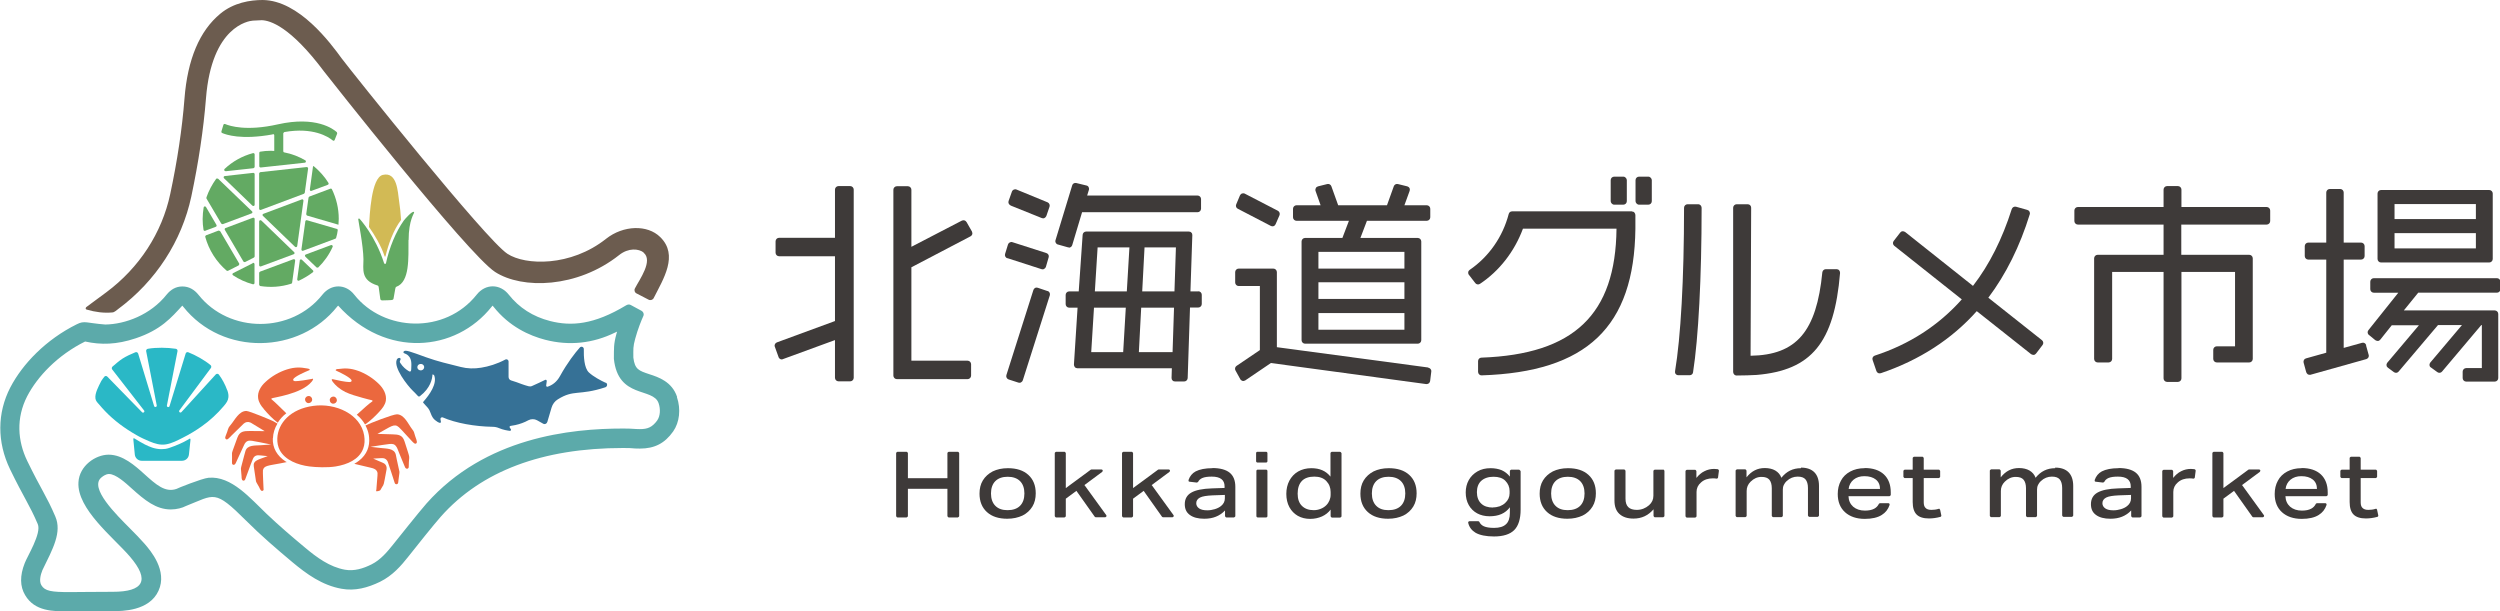 <?xml version="1.0" encoding="UTF-8"?>
<svg id="_レイヤー_2" data-name="レイヤー 2" xmlns="http://www.w3.org/2000/svg" viewBox="0 0 172.1 42.07">
  <defs>
    <style>
      .cls-1 {
        fill: #eb683e;
      }

      .cls-2 {
        fill: #6c5c4f;
      }

      .cls-3 {
        fill: #d2ba55;
      }

      .cls-4 {
        fill: #367196;
      }

      .cls-5 {
        fill: #3e3a39;
      }

      .cls-6 {
        fill: #63aa63;
      }

      .cls-7 {
        fill: #2ab8c6;
      }

      .cls-8 {
        fill: #5caaaa;
      }
    </style>
  </defs>
  <g id="contents">
    <g>
      <g>
        <rect class="cls-5" x="86.49" y="32.33" width=".76" height="3.29" rx=".09" ry=".09"/>
        <rect class="cls-5" x="86.47" y="31.1" width=".78" height=".74" rx=".09" ry=".09"/>
        <path class="cls-5" d="M95.6,32.23c-.4,0-.75,.08-1.04,.22-.29,.15-.52,.36-.68,.62-.16,.26-.23,.57-.23,.91,0,.54,.17,.96,.51,1.27,.34,.31,.81,.46,1.4,.46,.4,0,.75-.08,1.05-.22,.3-.15,.52-.36,.68-.62,.16-.26,.23-.57,.23-.91,0-.54-.17-.96-.51-1.27-.34-.31-.81-.46-1.41-.46Zm1.14,1.74c0,.36-.1,.65-.3,.85-.2,.2-.49,.3-.86,.3s-.64-.1-.84-.3c-.2-.2-.3-.49-.3-.85s.1-.65,.3-.85c.2-.2,.49-.3,.85-.3s.65,.1,.85,.3,.3,.49,.3,.85Z"/>
        <path class="cls-5" d="M83.46,32.23c-.49,0-.88,.08-1.15,.22-.24,.13-.4,.33-.49,.59,0,.03,0,.05,0,.08,.01,.02,.04,.04,.06,.04l.51,.06s.07-.02,.09-.05c.05-.11,.15-.2,.28-.26,.16-.07,.37-.1,.66-.1,.59,0,.88,.23,.88,.67v.11l-.87,.03c-.65,.02-1.13,.12-1.42,.29-.3,.17-.45,.44-.45,.8,0,.32,.11,.57,.35,.74,.23,.17,.56,.26,.99,.26,.31,0,.58-.05,.8-.14,.23-.09,.44-.23,.63-.43v.39s.04,.09,.09,.09h.53s.09-.04,.09-.09v-2.02c0-.43-.13-.76-.39-.97-.26-.21-.66-.32-1.19-.32Zm.86,1.85v.22c0,.22-.09,.39-.26,.53-.12,.1-.27,.17-.43,.22-.17,.05-.34,.08-.52,.08-.24,0-.43-.04-.56-.13-.13-.09-.2-.21-.2-.36,0-.17,.09-.3,.26-.39,.18-.09,.46-.13,.86-.15l.86-.03Z"/>
        <path class="cls-5" d="M92.26,31.1h-.58s-.09,.04-.09,.09v1.62c-.31-.39-.74-.58-1.32-.58-.34,0-.65,.08-.91,.23-.26,.15-.46,.37-.6,.63-.14,.27-.21,.57-.21,.91s.07,.65,.21,.91c.14,.26,.34,.46,.58,.6,.25,.14,.53,.21,.85,.21,.3,0,.57-.06,.82-.17,.24-.11,.44-.27,.59-.47v.46s.04,.09,.09,.09h.57s.09-.04,.09-.09v-4.34s-.04-.09-.09-.09Zm-.66,2.78v.19c0,.13-.03,.26-.08,.38-.05,.12-.12,.23-.22,.33-.1,.1-.23,.19-.39,.25-.15,.06-.31,.09-.47,.09-.35,0-.62-.1-.82-.3-.2-.2-.29-.48-.29-.84,0-.38,.1-.67,.29-.87,.19-.2,.48-.3,.86-.3,.35,0,.63,.1,.82,.3,.2,.21,.3,.46,.3,.76Z"/>
        <path class="cls-5" d="M69.38,32.23c-.4,0-.75,.08-1.04,.22-.29,.15-.52,.36-.68,.62-.16,.26-.23,.57-.23,.91,0,.54,.17,.96,.51,1.27,.34,.31,.81,.46,1.4,.46,.4,0,.75-.08,1.05-.22,.3-.15,.52-.36,.68-.62,.16-.26,.23-.57,.23-.91,0-.54-.17-.96-.51-1.27-.34-.31-.81-.46-1.41-.46Zm1.14,1.74c0,.36-.1,.65-.3,.85-.2,.2-.49,.3-.86,.3s-.64-.1-.84-.3c-.2-.2-.3-.49-.3-.85s.1-.65,.3-.85c.2-.2,.49-.3,.85-.3s.65,.1,.85,.3,.3,.49,.3,.85Z"/>
        <path class="cls-5" d="M74.64,33.4l1.24-.92s.04-.06,.03-.1-.05-.06-.08-.06h-.7s-.04,0-.05,.02l-1.71,1.26v-2.41s-.04-.09-.09-.09h-.58s-.09,.04-.09,.09v4.34s.04,.09,.09,.09h.58s.09-.04,.09-.09v-1.2l.73-.54,1.26,1.78s.04,.04,.07,.04h.65s.06-.02,.08-.05c.02-.03,.01-.07,0-.09l-1.5-2.07Z"/>
        <path class="cls-5" d="M65.94,31.1h-.63s-.09,.04-.09,.09v1.73h-2.72v-1.73s-.04-.09-.09-.09h-.63s-.09,.04-.09,.09v4.34s.04,.09,.09,.09h.63s.09-.04,.09-.09v-1.88h2.72v1.88s.04,.09,.09,.09h.63s.09-.04,.09-.09v-4.34s-.04-.09-.09-.09Z"/>
        <path class="cls-5" d="M79.27,33.4l1.24-.92s.04-.06,.03-.1-.05-.06-.08-.06h-.7s-.04,0-.05,.02l-1.71,1.26v-2.41s-.04-.09-.09-.09h-.58s-.09,.04-.09,.09v4.34s.04,.09,.09,.09h.58s.09-.04,.09-.09v-1.2l.73-.54,1.26,1.78s.04,.04,.07,.04h.65s.06-.02,.08-.05c.02-.03,.01-.07,0-.09l-1.5-2.07Z"/>
        <path class="cls-5" d="M123.98,32.23c-.56,0-1,.22-1.35,.66h0c-.08-.22-.22-.38-.42-.5-.19-.11-.44-.17-.72-.17-.51,0-.92,.21-1.26,.64v-.46s-.04-.09-.09-.09h-.57s-.09,.04-.09,.09v3.11s.04,.09,.09,.09h.58s.09-.04,.09-.09v-1.71c0-.25,.09-.46,.27-.64,.22-.22,.47-.33,.75-.33,.25,0,.43,.06,.54,.19,.11,.13,.17,.33,.17,.59v1.9s.04,.09,.09,.09h.58s.09-.04,.09-.09v-1.81c0-.11,.02-.22,.07-.32,.05-.1,.11-.19,.2-.27,.22-.2,.47-.3,.75-.3,.25,0,.43,.06,.54,.19,.11,.13,.17,.33,.17,.59v1.9s.04,.09,.09,.09h.58s.09-.04,.09-.09v-2.04c0-.41-.11-.73-.32-.94-.21-.21-.52-.32-.92-.32Z"/>
        <path class="cls-5" d="M133.52,35.03s-.05-.02-.07,0c-.16,.05-.33,.07-.49,.07-.18,0-.32-.04-.4-.13-.09-.08-.13-.21-.13-.39v-1.67h1.04s.09-.04,.09-.09v-.4s-.04-.09-.09-.09h-1.04v-.8s-.04-.09-.09-.09h-.58s-.09,.04-.09,.09v.8h-.55s-.09,.04-.09,.09v.4s.04,.09,.09,.09h.55v1.65c0,.39,.09,.68,.27,.86,.18,.18,.46,.27,.85,.27,.27,0,.53-.04,.79-.11,.04-.01,.07-.06,.06-.1l-.08-.38s-.02-.04-.04-.06Z"/>
        <path class="cls-5" d="M118.27,32.3c-.1-.01-.19-.02-.27-.02-.23,0-.46,.05-.67,.16-.21,.1-.39,.26-.55,.46v-.47s-.04-.09-.09-.09h-.57s-.09,.04-.09,.09v3.11s.04,.09,.09,.09h.58s.09-.04,.09-.09v-1.68c0-.25,.1-.47,.31-.65,.21-.19,.48-.28,.81-.28,.08,0,.17,0,.26,.02,.05,0,.09-.03,.1-.08l.06-.46s0-.05-.02-.07-.04-.03-.06-.03Z"/>
        <path class="cls-5" d="M114.49,32.33h-.58s-.09,.04-.09,.09v1.71c0,.26-.1,.47-.3,.65-.24,.21-.53,.32-.84,.32-.26,0-.46-.06-.59-.19-.13-.13-.19-.32-.19-.58v-1.92s-.04-.09-.09-.09h-.58s-.09,.04-.09,.09v2.05c0,.4,.11,.71,.34,.92,.23,.21,.55,.32,.97,.32,.56,0,1.01-.21,1.38-.64v.46s.04,.09,.09,.09h.57s.09-.04,.09-.09v-3.11s-.04-.09-.09-.09Z"/>
        <path class="cls-5" d="M128.35,32.23c-.37,0-.7,.08-.98,.23-.28,.15-.5,.36-.64,.63-.15,.27-.22,.58-.22,.92,0,.53,.17,.95,.5,1.25,.33,.3,.79,.46,1.36,.46,.49,0,.89-.09,1.17-.27,.26-.16,.44-.39,.54-.69,0-.03,0-.06-.01-.08-.02-.02-.04-.04-.07-.04h-.58s-.07,.02-.08,.05c-.07,.14-.17,.25-.32,.33-.17,.09-.38,.13-.64,.13-.33,0-.6-.09-.81-.27-.2-.18-.31-.42-.32-.72h2.82s.09-.04,.09-.09v-.18c0-.52-.16-.94-.47-1.23-.31-.29-.76-.44-1.32-.44Zm0,.55c.33,0,.59,.08,.78,.23,.19,.15,.29,.37,.29,.65h-2.16c.03-.27,.15-.48,.34-.64,.2-.16,.44-.24,.74-.24Z"/>
        <path class="cls-5" d="M107.94,32.23c-.4,0-.75,.08-1.04,.22-.29,.15-.52,.36-.68,.62-.16,.26-.23,.57-.23,.91,0,.54,.17,.96,.51,1.27,.34,.31,.81,.46,1.4,.46,.4,0,.75-.08,1.05-.22,.3-.15,.52-.36,.68-.62,.16-.26,.23-.57,.23-.91,0-.54-.17-.96-.51-1.27-.34-.31-.81-.46-1.41-.46Zm1.14,1.74c0,.36-.1,.65-.3,.85-.2,.2-.49,.3-.86,.3s-.64-.1-.84-.3c-.2-.2-.3-.49-.3-.85s.1-.65,.3-.85c.2-.2,.49-.3,.85-.3s.65,.1,.85,.3c.2,.2,.3,.49,.3,.85Z"/>
        <path class="cls-5" d="M104.6,32.33h-.57s-.09,.04-.09,.09v.39c-.16-.2-.34-.34-.56-.44-.22-.09-.48-.14-.77-.14-.34,0-.64,.07-.9,.22-.26,.15-.46,.35-.6,.6-.14,.25-.21,.54-.21,.85,0,.33,.07,.62,.21,.87,.14,.25,.34,.44,.58,.57,.24,.13,.53,.2,.85,.2,.63,0,1.09-.2,1.4-.62v.39c0,.35-.09,.62-.27,.78-.18,.17-.45,.25-.82,.25-.31,0-.54-.04-.7-.11-.15-.07-.25-.17-.31-.3-.01-.03-.05-.05-.08-.05h-.6s-.05,.01-.07,.03c-.02,.02-.02,.05-.02,.08,.07,.3,.24,.52,.5,.68,.29,.17,.73,.26,1.28,.26,.63,0,1.1-.15,1.39-.44,.29-.29,.44-.77,.44-1.41v-2.64s-.04-.09-.09-.09Zm-1.82,2.61c-.35,0-.63-.09-.82-.28-.19-.18-.29-.45-.29-.78s.1-.6,.3-.78c.2-.18,.48-.28,.84-.28s.63,.09,.81,.27c.2,.2,.3,.44,.3,.71v.16c0,.25-.1,.48-.3,.66-.1,.1-.23,.17-.37,.23-.15,.05-.31,.08-.48,.08Z"/>
        <path class="cls-5" d="M151.09,32.3c-.1-.01-.19-.02-.27-.02-.23,0-.46,.05-.67,.16-.21,.1-.39,.26-.55,.46v-.47s-.04-.09-.09-.09h-.57s-.09,.04-.09,.09v3.11s.04,.09,.09,.09h.58s.09-.04,.09-.09v-1.68c0-.25,.1-.47,.31-.65,.21-.19,.48-.28,.81-.28,.08,0,.17,0,.26,.02,.05,0,.09-.03,.1-.08l.06-.46s0-.05-.02-.07-.04-.03-.06-.03Z"/>
        <path class="cls-5" d="M158.43,32.23c-.37,0-.7,.08-.98,.23-.28,.15-.5,.36-.64,.63-.15,.27-.22,.58-.22,.92,0,.53,.17,.95,.5,1.25,.33,.3,.79,.46,1.36,.46,.49,0,.89-.09,1.17-.27,.26-.16,.44-.39,.54-.69,0-.03,0-.06-.01-.08-.02-.02-.04-.04-.07-.04h-.58s-.07,.02-.08,.05c-.07,.14-.17,.25-.32,.33-.17,.09-.38,.13-.64,.13-.33,0-.6-.09-.81-.27-.2-.18-.31-.42-.32-.72h2.82s.09-.04,.09-.09v-.18c0-.52-.16-.94-.47-1.23-.31-.29-.76-.44-1.32-.44Zm0,.55c.33,0,.59,.08,.78,.23,.19,.15,.29,.37,.29,.65h-2.16c.03-.27,.15-.48,.34-.64,.2-.16,.44-.24,.74-.24Z"/>
        <path class="cls-5" d="M154.33,33.4l1.24-.92s.04-.06,.03-.1-.05-.06-.08-.06h-.7s-.04,0-.05,.02l-1.71,1.26v-2.41s-.04-.09-.09-.09h-.58s-.09,.04-.09,.09v4.34s.04,.09,.09,.09h.58s.09-.04,.09-.09v-1.2l.73-.54,1.26,1.78s.04,.04,.07,.04h.65s.06-.02,.08-.05c.02-.03,.01-.07,0-.09l-1.5-2.07Z"/>
        <path class="cls-5" d="M141.48,32.23c-.56,0-1,.22-1.35,.66h0c-.08-.22-.22-.38-.42-.5-.19-.11-.44-.17-.72-.17-.51,0-.92,.21-1.26,.64v-.46s-.04-.09-.09-.09h-.57s-.09,.04-.09,.09v3.11s.04,.09,.09,.09h.58s.09-.04,.09-.09v-1.71c0-.25,.09-.46,.27-.64,.22-.22,.47-.33,.75-.33,.25,0,.43,.06,.54,.19,.11,.13,.17,.33,.17,.59v1.9s.04,.09,.09,.09h.58s.09-.04,.09-.09v-1.81c0-.11,.02-.22,.07-.32,.05-.1,.11-.19,.2-.27,.22-.2,.47-.3,.75-.3,.25,0,.43,.06,.54,.19,.11,.13,.17,.33,.17,.59v1.9s.04,.09,.09,.09h.58s.09-.04,.09-.09v-2.04c0-.41-.11-.73-.32-.94-.21-.21-.52-.32-.92-.32Z"/>
        <path class="cls-5" d="M163.64,35.09s-.02-.04-.04-.06c-.02-.01-.05-.02-.07,0-.16,.05-.33,.07-.49,.07-.18,0-.31-.04-.4-.13-.09-.08-.13-.21-.13-.39v-1.67h1.04s.09-.04,.09-.09v-.4s-.04-.09-.09-.09h-1.04v-.8s-.04-.09-.09-.09h-.58s-.09,.04-.09,.09v.8h-.55s-.09,.04-.09,.09v.4s.04,.09,.09,.09h.55v1.65c0,.39,.09,.68,.27,.86,.18,.18,.46,.27,.85,.27,.27,0,.53-.04,.79-.11,.04-.01,.07-.06,.06-.1l-.08-.38Z"/>
        <path class="cls-5" d="M145.84,32.23c-.49,0-.88,.08-1.15,.22-.24,.13-.4,.33-.49,.59,0,.03,0,.05,0,.08,.01,.02,.04,.04,.06,.04l.51,.06s.07-.02,.09-.05c.05-.11,.15-.2,.28-.26,.16-.07,.37-.1,.66-.1,.59,0,.88,.23,.88,.67v.11l-.87,.03c-.65,.02-1.12,.12-1.42,.29-.3,.17-.45,.44-.45,.8,0,.32,.11,.57,.35,.74,.23,.17,.56,.26,.99,.26,.31,0,.58-.05,.8-.14,.23-.09,.44-.23,.63-.43v.39s.04,.09,.09,.09h.53s.09-.04,.09-.09v-2.02c0-.43-.13-.76-.39-.97-.26-.21-.66-.32-1.19-.32Zm.86,1.85v.22c0,.22-.09,.39-.26,.53-.12,.1-.27,.17-.43,.22-.17,.05-.34,.08-.52,.08-.24,0-.43-.04-.56-.13-.13-.09-.2-.21-.2-.36,0-.17,.09-.3,.26-.39,.18-.09,.46-.13,.86-.15l.86-.03Z"/>
        <path class="cls-5" d="M89.24,15.2h3.62l-.45,1.18h-2.57c-.13,0-.24,.11-.24,.24v6.8c0,.13,.11,.24,.24,.24h7.76c.13,0,.24-.11,.24-.24v-6.8c0-.13-.11-.24-.24-.24h-3.95l.45-1.18h4.12c.13,0,.24-.11,.24-.24v-.59c0-.13-.11-.24-.24-.24h-1.54l.36-.99c.02-.06,.02-.13-.01-.19-.03-.06-.09-.1-.15-.12l-.65-.16c-.12-.03-.24,.04-.28,.15l-.47,1.31h-3.36l-.47-1.31c-.04-.11-.16-.18-.28-.15l-.64,.16c-.07,.02-.12,.06-.15,.12-.03,.06-.04,.13-.02,.19l.35,.99h-1.66c-.13,0-.24,.11-.24,.24v.59c0,.13,.11,.24,.24,.24Zm1.52,3.29v-1.15h5.92v1.15h-5.92Zm0,2.09v-1.15h5.92v1.15h-5.92Zm5.92,.97v1.15h-5.92v-1.15h5.92Z"/>
        <path class="cls-5" d="M98.33,25.3l-10.43-1.4v-5.17c0-.13-.11-.24-.24-.24h-2.39c-.13,0-.24,.11-.24,.24v.72c0,.13,.11,.24,.24,.24h1.46v4.41l-1.61,1.09c-.1,.07-.13,.21-.07,.31l.33,.6c.03,.06,.09,.1,.15,.12,.06,.02,.13,0,.19-.03l1.77-1.2,10.69,1.45s.02,0,.03,0c.05,0,.1-.02,.15-.05,.05-.04,.08-.1,.09-.16l.08-.65c.02-.13-.08-.25-.2-.26Z"/>
        <path class="cls-5" d="M156.05,14.25h-5.88v-1.2c0-.13-.11-.24-.24-.24h-.75c-.13,0-.24,.11-.24,.24v1.2h-5.9c-.13,0-.24,.11-.24,.24v.73c0,.13,.11,.24,.24,.24h5.9v2.08h-4.54c-.13,0-.24,.11-.24,.24v6.93c0,.13,.11,.24,.24,.24h.76c.13,0,.24-.11,.24-.24v-5.99h3.54v7.33c0,.13,.11,.24,.24,.24h.75c.13,0,.24-.11,.24-.24v-7.33h3.69v5.12h-1.26c-.13,0-.24,.11-.24,.24v.63c0,.13,.11,.24,.24,.24h2.24c.13,0,.24-.11,.24-.24v-6.93c0-.13-.11-.24-.24-.24h-4.68v-2.08h5.88c.13,0,.24-.11,.24-.24v-.73c0-.13-.11-.24-.24-.24Z"/>
        <path class="cls-5" d="M163.91,18.07h7.45c.13,0,.24-.11,.24-.24v-4.51c0-.13-.11-.24-.24-.24h-7.45c-.13,0-.24,.11-.24,.24v4.51c0,.13,.11,.24,.24,.24Zm.93-2.99v-1.03h5.6v1.03h-5.6Zm5.6,.97v1.05h-5.6v-1.05h5.6Z"/>
        <rect class="cls-5" x="112.59" y="12.16" width="1.12" height="1.93" rx=".24" ry=".24"/>
        <path class="cls-5" d="M116.92,14.06h-.75c-.13,0-.24,.11-.24,.24,0,4.93-.23,8.93-.62,11.26-.01,.07,0,.14,.05,.19,.04,.05,.11,.08,.18,.08h.78c.12,0,.22-.09,.23-.2,.37-2.37,.59-6.5,.59-11.33,0-.06-.03-.12-.07-.17-.04-.04-.1-.07-.17-.07Z"/>
        <path class="cls-5" d="M126.44,18.53h-.75c-.12,0-.22,.09-.24,.21-.4,4.09-1.78,5.7-4.94,5.75l.04-10.19c0-.06-.02-.12-.07-.17s-.11-.07-.17-.07h-.76c-.13,0-.24,.11-.24,.24v11.31c0,.06,.03,.12,.07,.17,.04,.04,.1,.07,.17,.07h0c.53,0,.99-.02,1.38-.04,3.78-.32,5.34-2.22,5.74-7.02,0-.07-.02-.13-.06-.18-.04-.05-.11-.08-.17-.08Z"/>
        <path class="cls-5" d="M87.48,15.55s.07,.03,.11,.03c.03,0,.05,0,.08-.01,.06-.02,.11-.07,.14-.13l.27-.62c.05-.11,0-.25-.11-.31l-2.28-1.18c-.06-.03-.13-.03-.19-.01-.06,.02-.11,.07-.14,.13l-.26,.62c-.05,.11,0,.25,.11,.3l2.27,1.18Z"/>
        <path class="cls-5" d="M112.36,14.55h-8.27c-.11,0-.2,.07-.23,.18-.41,1.57-1.36,2.94-2.69,3.85-.05,.04-.09,.09-.1,.16,0,.06,0,.13,.05,.18l.44,.57c.08,.1,.22,.12,.32,.05,1.33-.88,2.38-2.23,2.96-3.8h6.44c-.06,5.91-2.93,8.65-9.3,8.88-.13,0-.23,.11-.23,.24v.74c0,.06,.03,.13,.07,.17,.04,.04,.1,.07,.17,.07h0c7.25-.23,10.51-3.34,10.59-10.09h0s0-.95,0-.95c0-.06-.03-.12-.07-.17s-.1-.07-.17-.07Z"/>
        <path class="cls-5" d="M136.88,20.49c1.21-1.61,2.17-3.54,2.85-5.74,.02-.06,.01-.13-.02-.18-.03-.06-.08-.1-.15-.12l-.78-.22c-.12-.03-.25,.04-.29,.16-.65,2.05-1.54,3.83-2.67,5.29l-4.67-3.71s-.11-.06-.18-.05c-.06,0-.12,.04-.16,.09l-.45,.58c-.08,.1-.06,.25,.04,.33l4.65,3.69h0c-1.6,1.8-3.62,3.1-5.99,3.87-.06,.02-.11,.06-.14,.12-.03,.06-.03,.12-.01,.18l.26,.76c.02,.06,.06,.11,.12,.14,.03,.02,.07,.02,.11,.02,.03,0,.05,0,.08-.01,2.66-.9,4.88-2.34,6.6-4.27l3.74,2.96s.11,.06,.18,.05c.06,0,.12-.04,.16-.09l.45-.59c.08-.1,.06-.25-.04-.33l-3.7-2.93Z"/>
        <rect class="cls-5" x="110.88" y="12.16" width="1.11" height="1.93" rx=".24" ry=".24"/>
        <path class="cls-5" d="M82.49,20.06h-.54l.13-3.88c0-.06-.02-.13-.07-.17-.04-.05-.11-.07-.17-.07h-7.07c-.13,0-.23,.1-.24,.22l-.27,3.9h-.66c-.13,0-.24,.11-.24,.24v.64c0,.13,.11,.24,.24,.24h.58l-.25,3.91c0,.07,.02,.13,.06,.18s.11,.08,.17,.08h6.51l-.02,.67c0,.06,.02,.13,.07,.17,.04,.05,.1,.07,.17,.07h.63s0,0,0,0c.13,0,.23-.1,.24-.23l.16-4.86h.57c.13,0,.24-.11,.24-.24v-.64c0-.13-.11-.24-.24-.24Zm-7.18,1.12h2.19l-.18,3.06h-2.2l.19-3.06Zm.06-1.12l.19-3.03h2.19l-.18,3.03h-2.2Zm3.26,0l.16-3.03h2.16l-.1,3.03h-2.22Zm2.19,1.12l-.1,3.06h-2.32l.16-3.06h2.26Z"/>
        <path class="cls-5" d="M72.12,20.04l-.68-.23c-.06-.02-.13-.02-.18,.01-.06,.03-.1,.08-.12,.14l-1.86,5.86c-.04,.12,.03,.26,.15,.3l.68,.22s.05,.01,.07,.01c.04,0,.07,0,.11-.03,.06-.03,.1-.08,.12-.14l1.86-5.85c.04-.12-.03-.26-.15-.3Z"/>
        <path class="cls-5" d="M58.53,12.81h-.81c-.13,0-.24,.11-.24,.24v3.32h-3.85c-.13,0-.24,.11-.24,.24v.79c0,.13,.11,.24,.24,.24h3.85v4.46l-4,1.47c-.12,.05-.19,.18-.14,.3l.26,.72c.02,.06,.07,.11,.12,.13,.06,.03,.12,.03,.18,0l3.58-1.31v2.6c0,.13,.11,.24,.24,.24h.81c.13,0,.24-.11,.24-.24V13.05c0-.13-.11-.24-.24-.24Z"/>
        <path class="cls-5" d="M171.86,19.15h-8.45c-.13,0-.24,.11-.24,.24v.52c0,.13,.11,.24,.24,.24h1.69l-2.06,2.58c-.08,.1-.07,.25,.04,.33l.44,.36s.11,.06,.18,.05c.06,0,.12-.04,.16-.09l.79-.99h1.87l-2.18,2.58c-.04,.05-.06,.12-.05,.18,0,.07,.04,.12,.09,.16l.42,.31c.1,.07,.24,.06,.32-.04l2.71-3.2h1.65l-2.18,2.58c-.04,.05-.06,.12-.05,.18,0,.07,.04,.13,.1,.16l.44,.32c.1,.07,.24,.06,.32-.04l2.7-3.2h.04v2.96h-1.08c-.13,0-.24,.11-.24,.24v.45c0,.13,.11,.24,.24,.24h1.97c.13,0,.24-.11,.24-.24v-4.42c0-.13-.11-.24-.24-.24h-6.26l.99-1.22h5.42c.13,0,.24-.11,.24-.24v-.52c0-.13-.11-.24-.24-.24Z"/>
        <path class="cls-5" d="M66.53,15.28c-.06-.11-.2-.15-.32-.09l-3.47,1.8v-3.93c0-.13-.11-.24-.24-.24h-.76c-.13,0-.24,.11-.24,.24v12.8c0,.13,.11,.24,.24,.24h4.87c.13,0,.24-.11,.24-.24v-.79c0-.13-.11-.24-.24-.24h-3.87v-6.43l4.07-2.13c.06-.03,.1-.08,.12-.14,.02-.06,0-.13-.02-.19l-.37-.65Z"/>
        <path class="cls-5" d="M73.58,17.05c.1,0,.2-.07,.23-.17l.68-2.27h7.95c.13,0,.24-.11,.24-.24v-.67c0-.13-.11-.24-.24-.24h-7.6l.12-.39c.02-.06,.01-.13-.02-.19-.03-.06-.09-.1-.15-.11l-.7-.17c-.12-.03-.25,.04-.28,.16l-1.15,3.78c-.02,.06-.01,.13,.02,.18s.08,.1,.14,.11l.71,.2s.04,0,.06,0Z"/>
        <path class="cls-5" d="M69.35,17.77l2.35,.76s.05,.01,.07,.01c.04,0,.08,0,.11-.03,.06-.03,.1-.08,.12-.14l.19-.66c.04-.12-.03-.25-.16-.29l-2.34-.75c-.06-.02-.13-.01-.18,.02-.06,.03-.1,.08-.12,.14l-.2,.65c-.04,.12,.03,.26,.15,.3Z"/>
        <path class="cls-5" d="M69.55,14.14l2.16,.87s.06,.02,.09,.02c.03,0,.07,0,.1-.02,.06-.03,.1-.08,.13-.14l.22-.64c.04-.12-.02-.25-.13-.3l-2.14-.88c-.06-.03-.13-.02-.19,0-.06,.03-.11,.08-.13,.14l-.23,.65c-.04,.12,.02,.25,.14,.3Z"/>
        <path class="cls-5" d="M162.89,23.76c-.04-.13-.17-.2-.29-.16l-1.26,.35v-6.08h1.2c.13,0,.24-.11,.24-.24v-.69c0-.13-.11-.24-.24-.24h-1.2v-3.45c0-.13-.11-.24-.24-.24h-.72c-.13,0-.24,.11-.24,.24v3.45h-1.24c-.13,0-.24,.11-.24,.24v.69c0,.13,.11,.24,.24,.24h1.24v6.41l-1.39,.39c-.13,.03-.2,.16-.17,.29l.18,.66c.02,.06,.06,.11,.11,.15,.04,.02,.08,.03,.12,.03,.02,0,.04,0,.06,0l3.85-1.08c.06-.02,.11-.06,.14-.11s.04-.12,.02-.18l-.18-.65Z"/>
      </g>
      <g>
        <g>
          <path class="cls-6" d="M15.05,15.87l-.87,.33s-.07,.06-.05,.11c.25,.91,.77,1.72,1.47,2.32,.03,.02,.07,.03,.1,.01l.73-.37s.06-.08,.04-.12l-1.31-2.23s-.07-.05-.11-.04Z"/>
          <path class="cls-6" d="M14.14,15.88l.72-.27c.05-.02,.07-.08,.04-.13l-.72-1.23c-.04-.07-.15-.05-.16,.03-.04,.26-.07,.52-.07,.79s.02,.5,.06,.75c0,.05,.07,.09,.12,.07Z"/>
          <path class="cls-6" d="M17.4,18.12l-1.35,.68c-.06,.03-.07,.11-.01,.15,.42,.28,.88,.49,1.37,.62,.06,.01,.11-.03,.11-.09v-1.3c0-.06-.07-.11-.13-.08Z"/>
          <path class="cls-6" d="M21.02,17.67l.77,.74s.09,.03,.12,0c.41-.4,.75-.88,.99-1.42,.03-.07-.04-.14-.11-.12l-1.74,.65c-.06,.02-.08,.1-.03,.14Z"/>
          <path class="cls-6" d="M15.52,11.79l1.93-.21s.08-.04,.08-.09v-.86c0-.06-.06-.1-.11-.09-.75,.2-1.42,.58-1.96,1.09-.06,.06-.01,.16,.07,.15Z"/>
          <path class="cls-6" d="M14.21,13.66l1.02,1.73s.07,.05,.11,.04l1.98-.74c.06-.02,.08-.1,.03-.14l-2.34-2.25s-.1-.03-.13,.01c-.28,.39-.51,.82-.67,1.28,0,.02,0,.05,0,.07Z"/>
          <path class="cls-6" d="M17.43,11.9l-1.96,.22c-.07,0-.1,.1-.05,.15l1.96,1.89c.06,.05,.15,.01,.15-.06v-2.11c0-.05-.04-.09-.1-.09Z"/>
          <path class="cls-6" d="M16.87,18.04l.61-.31s.05-.04,.05-.08v-2.58c0-.06-.06-.1-.12-.08l-1.89,.71c-.05,.02-.07,.08-.04,.13l1.28,2.18s.07,.05,.11,.03Z"/>
          <path class="cls-6" d="M17.96,14.45l2.96-1.11s.05-.04,.06-.07l.23-1.67c0-.06-.04-.1-.1-.1l-3.19,.35s-.08,.04-.08,.09v2.43c0,.06,.06,.1,.12,.08Z"/>
          <path class="cls-6" d="M18.78,9.23c.05,0,.1,.03,.1,.08v1.08c-.08,0-.16-.01-.24-.01-.25,0-.49,.02-.72,.06-.04,0-.07,.04-.07,.09v.91c0,.05,.04,.09,.1,.09l3.03-.33c.08,0,.11-.12,.04-.16-.44-.26-.93-.45-1.45-.55-.04,0-.07-.04-.07-.08v-1.23s.04-.08,.08-.09c1.97-.35,3.03,.33,3.33,.58,.05,.04,.11,.02,.13-.04l.17-.43s0-.07-.02-.1c-.24-.22-1.44-1.13-4.06-.54-2.17,.49-3.32,.11-3.63-.02-.05-.02-.1,0-.12,.05l-.14,.46s0,.09,.04,.1c.27,.12,1.32,.5,3.5,.1Z"/>
          <path class="cls-6" d="M17.84,15.24v3.02c0,.06,.06,.1,.12,.08l2.26-.84c.06-.02,.08-.1,.03-.14l-2.26-2.18c-.06-.05-.15-.01-.15,.06Z"/>
          <path class="cls-6" d="M21.44,13.14l1.13-.42c.05-.02,.07-.08,.04-.13-.27-.44-.62-.82-1.01-1.15h-.05s-.22,1.61-.22,1.61c0,.07,.05,.12,.12,.09Z"/>
          <path class="cls-6" d="M20.21,17.84l-2.31,.86s-.06,.05-.06,.08v.82s.03,.08,.07,.09c.71,.11,1.41,.07,2.14-.16,.03-.01,.06-.04,.06-.07l.21-1.52c0-.07-.05-.12-.12-.09Z"/>
          <path class="cls-6" d="M20.64,17.93l-.18,1.3c0,.07,.06,.12,.12,.09,.34-.16,.66-.35,.96-.58,.04-.03,.04-.1,0-.13l-.76-.73c-.05-.05-.14-.02-.15,.05Z"/>
          <path class="cls-6" d="M20.46,16.94l.43-3.12c0-.07-.05-.12-.12-.09l-2.64,.99c-.06,.02-.08,.1-.03,.14l2.21,2.13c.05,.05,.14,.02,.15-.05Z"/>
          <path class="cls-6" d="M23.3,15.46c.01-.13,.02-.26,.02-.39,0-.73-.17-1.42-.47-2.04-.02-.04-.07-.06-.11-.04l-1.44,.54s-.05,.04-.06,.07l-.16,1.14s.02,.08,.06,.1l2.16,.63Z"/>
          <path class="cls-6" d="M23.19,15.76l-2.06-.6c-.05-.01-.1,.02-.11,.07l-.27,1.94c0,.07,.05,.12,.12,.09l2.22-.83s.05-.03,.05-.06c.05-.17,.09-.34,.11-.52,0-.04-.02-.09-.06-.1Z"/>
        </g>
        <path class="cls-6" d="M28.13,16.52c0-1.38,.4-1.85,.38-1.9,0-.01-.01-.02-.02-.03-.11-.08-.6,.47-.69,.59-.55,.77-1,1.87-1.23,2.94-.01,.07-.11,.06-.13,0-.59-1.86-1.67-3.05-1.7-3.07-.03-.02-.07,0-.08,.03-.01,.04,.35,1.83,.36,2.77,0,.68-.2,1.44,.96,1.8,.1,.03,.08,.03,.2,.93,0,0,0,0,0,0,0,.03,.02,.05,.04,.07,.02,.02,.06,.03,.09,.03,.65-.02,.75,0,.78-.12,.14-.78,.12-.79,.2-.82,.93-.35,.82-1.98,.83-3.22Z"/>
        <path class="cls-3" d="M26.53,17.67c.2-.84,.54-1.82,1.08-2.53-.03-.44-.07-.89-.14-1.33-.09-.59-.12-2.01-1.12-1.77-.8,.2-.9,2.76-.95,3.58,.38,.54,.83,1.28,1.08,2.03,0,.02,.04,.02,.05,0Z"/>
        <path class="cls-2" d="M44.3,17.39c.68,.55-.27,1.84-.59,2.46-.07,.13-.02,.29,.11,.35l.83,.43c.13,.07,.29,.01,.35-.11,.66-1.31,1.73-2.95,.45-4.2-.88-.87-2.54-.82-3.73,.12-2.43,1.93-5.56,1.84-6.79,1.03-1.48-.96-10.71-12.52-11.41-13.45C22.77,2.99,20.59,.02,18.08,0c-.85,0-1.99,.18-2.91,.94-1.43,1.18-2.26,3.14-2.47,5.85-.16,2.06-.49,4.27-.98,6.56-.57,2.69-2.14,5.09-4.4,6.77l-1.38,1.02s-.05,.06-.04,.1c0,.04,.03,.06,.06,.07,.61,.18,1.2,.25,1.75,.2,.09,0,.17-.04,.25-.1l.18-.14c2.59-1.92,4.37-4.67,5.03-7.74,.5-2.36,.84-4.63,1.01-6.76,.39-4.97,2.94-5.33,3.23-5.35,0,0,.51-.03,.61-.03,.56,.02,1.95,.4,4.31,3.56,.09,.12,9.87,12.55,11.75,13.77,1.87,1.21,5.66,1.12,8.54-1.16,.64-.51,1.35-.45,1.7-.17Z"/>
        <path class="cls-1" d="M25,30.89c.11-.28,.12-.6,.07-.91-.24-1.48-1.98-2.25-3.5-2.04-1.57,.21-2.44,1.19-2.48,2.24-.01,.28,.04,.56,.17,.81,.37,.69,1.25,1.02,2.04,1.12,.45,.06,1.26,.09,1.81,0,.79-.13,1.61-.47,1.89-1.22Z"/>
        <path class="cls-1" d="M23.74,26.97c.39,.19,.81,.3,1.23,.42,.67,.19,.64,.14,.67,.19,.02,.04-.03,.08-.06,.09-.15,.09-.58,.48-1.02,.88,.23,.19,.42,.41,.57,.67,.37-.25,.71-.58,1.01-.91,.19-.21,.37-.44,.42-.72,.07-.44-.17-.85-.46-1.14-.4-.4-.91-.73-1.44-.92-.53-.19-.91-.19-1.35-.13-.06,0-.14,0-.19,.05-.05,.05,.04,.07,.07,.09,.19,.08,.95,.45,1.01,.64,.03,.1-.08,.12-.16,.12-.22,0-.88-.13-1.1-.19-.03,0-.08-.02-.1,0,0,0,0,.02,0,.03,0,.05,.05,.12,.08,.16,.15,.2,.44,.48,.82,.66Z"/>
        <path class="cls-1" d="M18.15,28.15c.29,.34,.61,.68,.97,.95,.15-.24,.35-.47,.59-.65-.29-.28-.83-.82-.97-.92-.03-.02-.08-.06-.05-.1,.04-.06,2.07-.29,2.77-1.16,.03-.04,.08-.1,.09-.15,0-.01,0-.02,0-.03-.02-.03-.07-.02-.1,0-.28,.06-.92,.15-1.11,.15-.08,0-.19-.03-.15-.13,.07-.19,.85-.52,1.04-.6,.04-.01,.13-.04,.08-.09-.05-.04-.13-.05-.19-.06-.43-.08-.81-.1-1.36,.07-.54,.17-1.06,.47-1.48,.86-.31,.28-.57,.68-.51,1.12,.04,.29,.2,.53,.39,.74Z"/>
        <path class="cls-1" d="M18.79,30.17c.01-.35,.12-.7,.31-1.01-.1-.06-.2-.11-.3-.17-.11-.06-1.61-.69-1.84-.7-.51,0-.8,.63-1.08,.96-.05,.06-.1,.12-.14,.19-.04,.09-.07,.19-.1,.29-.03,.09-.06,.17-.1,.26-.03,.07-.06,.15-.01,.22,.06,.08,.15,.03,.2-.02,.07-.06,.13-.13,.2-.2,.04-.04,.81-.79,.85-.83,.13-.11,.28-.14,.44-.08,.1,.04,.1,.06,.97,.58,0,0,.02,.01,.03,.02-.18,0-.24,0-1.02-.01-.42,0-.7,.02-.86,.46-.37,1.02-.36,.98-.37,1.08,0,.19,.01,.38,0,.58,0,.07-.01,.15,.05,.19,.05,.04,.12,.02,.16-.03,.06-.06,.05-.09,.24-.49,.43-.9,.39-.89,.49-1,.21-.23,.39-.12,1.75,.14-.24,.02-.47,.03-.71,.05-.37,.03-.94-.04-1.06,.42-.03,.1-.05,.2-.08,.29-.25,.95-.23,.83-.22,.98,.01,.15,.03,.31,.04,.46,0,.08,0,.24,.09,.28,.07,.03,.13-.01,.16-.08,.15-.38,.32-.9,.53-1.41,.1-.24,.29-.27,.51-.24,.17,.02,.34,.04,.51,.05-.67,.26-1.02,.29-.96,.71,0,.03,.14,.98,.15,1.01,.02,.09,.05,.11,.22,.42,.04,.08,.13,.34,.27,.23,.05-.03,.04-.1,.03-.15,0-.08-.06-1.15-.04-1.25,.07-.32,.35-.31,1.19-.47,.15-.03,.3-.06,.45-.09-.03-.02-.06-.04-.09-.05-.57-.38-.9-.91-.87-1.6Z"/>
        <path class="cls-1" d="M28.67,30.28c-.03-.09-.06-.17-.09-.26-.09-.3-.06-.28-.22-.49-.26-.34-.52-.99-1.03-1.01-.29,0-1.9,.63-2.17,.77,.11,.21,.19,.43,.23,.66,.01,.06,.02,.12,.02,.17,.03,.3-.01,.6-.12,.86-.11,.27-.31,.53-.57,.73-.1,.08-.21,.15-.33,.22,1.28,.31,1.23,.28,1.36,.34,.13,.05,.22,.16,.24,.29,.01,.09,0,.09-.07,.99,0,.08-.01,.17-.03,.25,0,.05,.26,0,.3-.07,.04-.07,.08-.14,.12-.21,.12-.19,.09-.05,.3-1.2,.02-.12,0-.24-.08-.34-.1-.12-.16-.1-.84-.41,.17-.01,.34-.02,.51-.03,.1,0,.19-.01,.29,.03,.1,.05,.17,.13,.21,.24,.16,.45,.3,.91,.45,1.37,0,.02,.01,.04,.02,.06,.02,.07,.08,.11,.16,.09,.1-.03,.09-.19,.1-.27,.02-.15,.04-.3,.06-.46,0-.06,.02-.1,0-.16-.06-.28-.12-.55-.18-.83-.02-.1-.04-.2-.06-.3-.1-.47-.68-.42-1.04-.47-.24-.03-.47-.05-.71-.08,1.37-.2,1.55-.3,1.75-.06,.11,.13,.15,.31,.22,.47,.44,1.05,.4,.99,.45,1.05,.04,.04,.1,.07,.16,.03,.07-.04,.06-.12,.06-.19,.01-.85,.16-.26-.29-1.67-.14-.45-.42-.48-.84-.49-.22,0-.44-.01-.66-.02-.12,0-.24,0-.36-.01,0,0,.02-.01,.03-.02,.89-.48,1.12-.73,1.44-.44,.14,.13,.27,.28,.4,.42,.6,.65,.57,.62,.61,.65,.05,.05,.14,.1,.2,.03,.05-.06,.02-.15,0-.22Z"/>
        <path class="cls-1" d="M21.25,27.26c-.13,0-.25,.1-.25,.24,0,.13,.1,.25,.24,.25,.13,0,.25-.1,.25-.24,0-.13-.1-.25-.24-.25Z"/>
        <path class="cls-1" d="M22.94,27.79c.13,0,.25-.1,.25-.24,0-.13-.1-.25-.24-.25-.13,0-.25,.1-.25,.24s.1,.25,.24,.25Z"/>
        <path class="cls-4" d="M41.69,26.35c-.35-.16-.85-.43-1.15-.71-.33-.31-.36-1.11-.35-1.61,0-.15-.18-.22-.28-.1-.32,.36-.84,1.02-1.36,1.96-.22,.4-.52,.62-.85,.73-.06,.02-.11-.03-.1-.09l.04-.3c0-.06-.05-.11-.11-.08-.18,.09-.54,.26-.9,.42-.08,.04-.16,.04-.24,.02-.35-.09-.66-.22-.83-.28-.1-.03-.22-.07-.37-.12-.11-.03-.18-.13-.18-.25v-1.07c-.01-.1-.12-.17-.22-.12-.58,.31-1.16,.48-1.66,.56-.48,.08-.96,.07-1.42-.05-.84-.21-1.58-.38-2.36-.66-1.13-.41-1.42-.52-1.54-.42-.13,.11,.09,.17,.14,.19,.44,.23,.37,.7,.36,1.02,0,.26-.13,.19-.2,.14-.16-.1-.37-.26-.55-.54-.09-.13,.01-.17,.02-.27,0-.12-.21-.11-.27,.05-.22,.55,.73,1.76,1.11,2.13,.03,.03,.25,.24,.35,.36,.03,.04,.1,.05,.14,.01,.73-.56,.85-1.2,.86-1.48,0-.04,.11,.02,.12,.05,.22,.57-.31,1.32-.75,1.82-.02,.02-.02,.05,0,.07,.3,.35,.38,.35,.51,.72,.07,.2,.17,.37,.3,.47,.54,.43,.38,0,.38,0v-.04c-.04-.09,.06-.18,.14-.15,.91,.4,2.23,.63,3.43,.65,.16,0,.31,.03,.45,.09,.28,.12,.58,.17,.75,.19,.06,0,.1-.06,.07-.11-.02-.04-.05-.08-.08-.12-.03-.04,0-.1,.05-.11,.12-.02,.23-.04,.34-.06,.32-.07,.62-.18,.89-.33,.19-.1,.42-.1,.6,0,.16,.09,.31,.18,.43,.24,.11,.06,.24,0,.28-.13l.29-.98c.07-.24,.23-.45,.43-.57,1.12-.7,1.44-.23,3.27-.83,.15-.05,.17-.26,.03-.32Zm-12.86-.89c-.11-.07-.13-.21-.06-.31s.22-.13,.33-.06,.13,.21,.06,.31-.22,.13-.33,.06Z"/>
        <path class="cls-7" d="M15.64,26.86c-.07-.19-.15-.38-.25-.56-.08-.15-.21-.37-.32-.51-.05-.07-.16-.08-.22-.01l-2.36,2.59c-.08,.08-.21-.02-.14-.12l2.17-2.92c.04-.06,.03-.14-.02-.19-.4-.34-1.05-.7-1.54-.89-.07-.03-.16,.01-.18,.09l-1.11,3.62c-.04,.11-.2,.07-.18-.05l.73-3.74c.01-.08-.04-.15-.12-.16-.58-.09-1.35-.1-1.92,0-.08,.01-.13,.09-.12,.16l.73,3.74c.02,.11-.14,.15-.18,.05l-1.1-3.62c-.03-.08-.11-.12-.19-.09-.28,.11-.64,.28-.89,.44-.19,.12-.52,.4-.69,.55-.05,.05-.06,.13-.02,.19l2.2,2.83c.07,.09-.06,.2-.14,.12l-2.39-2.45c-.06-.07-.17-.06-.22,.02-.09,.12-.12,.15-.2,.28-.1,.18-.21,.42-.29,.61-.07,.18-.14,.4-.11,.6,.02,.16,.14,.28,.25,.4,.13,.16,.27,.31,.41,.46,.63,.66,1.37,1.2,2.16,1.65,.29,.17,.6,.31,.91,.44,.36,.15,.74,.27,1.13,.2,.41-.07,.78-.27,1.14-.45,.46-.23,.91-.5,1.33-.8,.55-.39,1.06-.86,1.5-1.38,.19-.22,.3-.39,.32-.59,.02-.14,0-.3-.07-.5Z"/>
        <path class="cls-7" d="M13.05,30.21s-.06,.03-.08,.04c-.42,.25-.87,.43-1.33,.59-.17,.06-.35,.08-.52,.08-.22,0-.44-.04-.65-.11-.17-.06-.33-.13-.49-.21-.21-.11-.42-.23-.63-.36-.04-.02-.08-.05-.12-.07-.02-.01-.05,0-.05,.04,0,.02,0,.03,0,.05,.02,.21,.04,.42,.06,.62,.01,.14,.03,.27,.04,.41,.02,.22,.21,.43,.48,.43,.13,0,.25,0,.38,0,.13,0,.26,0,.39,0,.16,0,.31,0,.47,0,.12,0,.24,0,.36,0,.16,0,.31,0,.47,0,.23,0,.46,0,.69,0,.24,0,.41-.16,.46-.32,.01-.04,.03-.09,.03-.14,.02-.16,.04-.32,.05-.48,0,0,0,0,0,0,.02-.16,.03-.31,.05-.47,0-.03,0-.05,0-.08,0-.02-.03-.05-.06-.04Z"/>
        <path class="cls-8" d="M46.61,27.32c-.35-1.05-1.29-1.36-1.91-1.56-.72-.24-1-.33-1.1-1.14,0-.6-.03-.73,.13-1.31,.18-.66,.42-1.25,.56-1.56,.06-.13,0-.28-.12-.35l-.76-.41c-.1-.05-.21-.03-.31,.03-2.22,1.34-3.78,1.45-5.23,1.08-1.18-.3-2.14-.92-2.85-1.82-.59-.75-1.6-.77-2.21,.01-2.17,2.73-6.39,2.56-8.42,0-.59-.76-1.59-.77-2.2,0-2.13,2.68-6.4,2.68-8.53,0-.28-.35-.65-.57-1.1-.57,0,0,0,0-.01,0-.45,0-.8,.22-1.08,.56-1.11,1.4-2.85,2.04-4.22,2.06-1.3-.1-1.43-.29-1.96-.02-2.12,1.05-3.73,2.72-4.58,4.35-.91,1.76-.92,3.76-.02,5.63,.96,1.98,1.35,2.46,1.91,3.78,.27,.63-.72,2.21-.9,2.69-.34,.86-.33,1.6,.03,2.2,.66,1.12,1.9,1.12,3.09,1.12,.52,0,1.86-.02,2.96-.02,.62,0,2.49,0,3.13-1.4,.64-1.39-.56-2.78-.96-3.24-.29-.33-.63-.68-1-1.05-.91-.92-2.86-2.81-1.96-3.52,.28-.23,.46-.23,.51-.23,.47,0,1.13,.6,1.56,.99,.91,.82,1.68,1.45,2.7,1.45,.4,0,.8-.11,1.02-.23,2.02-.79,1.96-1.19,4.18,1.02,1.01,1.01,2.07,1.92,3.18,2.85,.96,.8,2.03,1.58,3.37,1.82,.93,.17,1.8-.07,2.65-.48,.87-.43,1.45-1.1,1.97-1.76,.47-.6,1.79-2.25,2.22-2.73,2.78-3.13,6.99-4.72,12.54-4.72,.83,0,.54,.04,1.16,.04,1.01,0,1.71-.36,2.29-1.18,.44-.63,.54-1.53,.26-2.36Zm-1.35,1.6c-.36,.5-.68,.62-1.21,.62-.39,0-.47-.04-1.16-.04-3.6,0-9.48,.6-13.53,5.16-.51,.58-2.07,2.54-2.27,2.79-.43,.54-.89,1.09-1.51,1.4-.58,.29-1.19,.48-1.83,.37-1.06-.19-1.95-.85-2.76-1.53-.9-.75-1.79-1.51-2.64-2.32-1.09-1.03-2.41-2.63-4-2.48-.44,.04-2.18,.74-2.21,.77,0,0,0,0,0,0-.78,.26-1.4-.3-2.21-1.03-.63-.57-1.48-1.33-2.45-1.33-.91,0-2.02,.77-2.08,1.9-.11,1.84,2.41,3.8,3.53,5.1,1.44,1.67,.93,2.44-1.17,2.44-1.31,0-2.26,.02-2.96,.02-1.26,0-1.71-.07-1.95-.47-.17-.28-.06-.72,.07-1.04,.73-1.49,1.35-2.61,.89-3.69-.6-1.41-.98-1.86-1.94-3.84-.66-1.37-.77-2.94,0-4.44,.7-1.35,2.09-2.83,3.99-3.77,1.08,.24,2.17,.22,3.48-.22,1.74-.58,2.46-1.43,3.21-2.25,.02,.02,.05,.05,.06,.07,2.73,3.44,8.02,3.25,10.6,0,.01-.02,.05-.05,.07-.07,3.27,3.63,8.08,3.21,10.57,.07,0-.01,.05-.06,.06-.07,.02,.02,.05,.05,.06,.07,1.09,1.38,2.48,2,3.56,2.28,1.66,.43,3.29,.25,4.82-.5l.13-.06-.04,.14c-.21,.76-.17,1.02-.18,1.73,.29,2.77,2.71,1.95,3.08,3.06,.14,.41,.11,.88-.09,1.17Z"/>
      </g>
    </g>
  </g>
</svg>